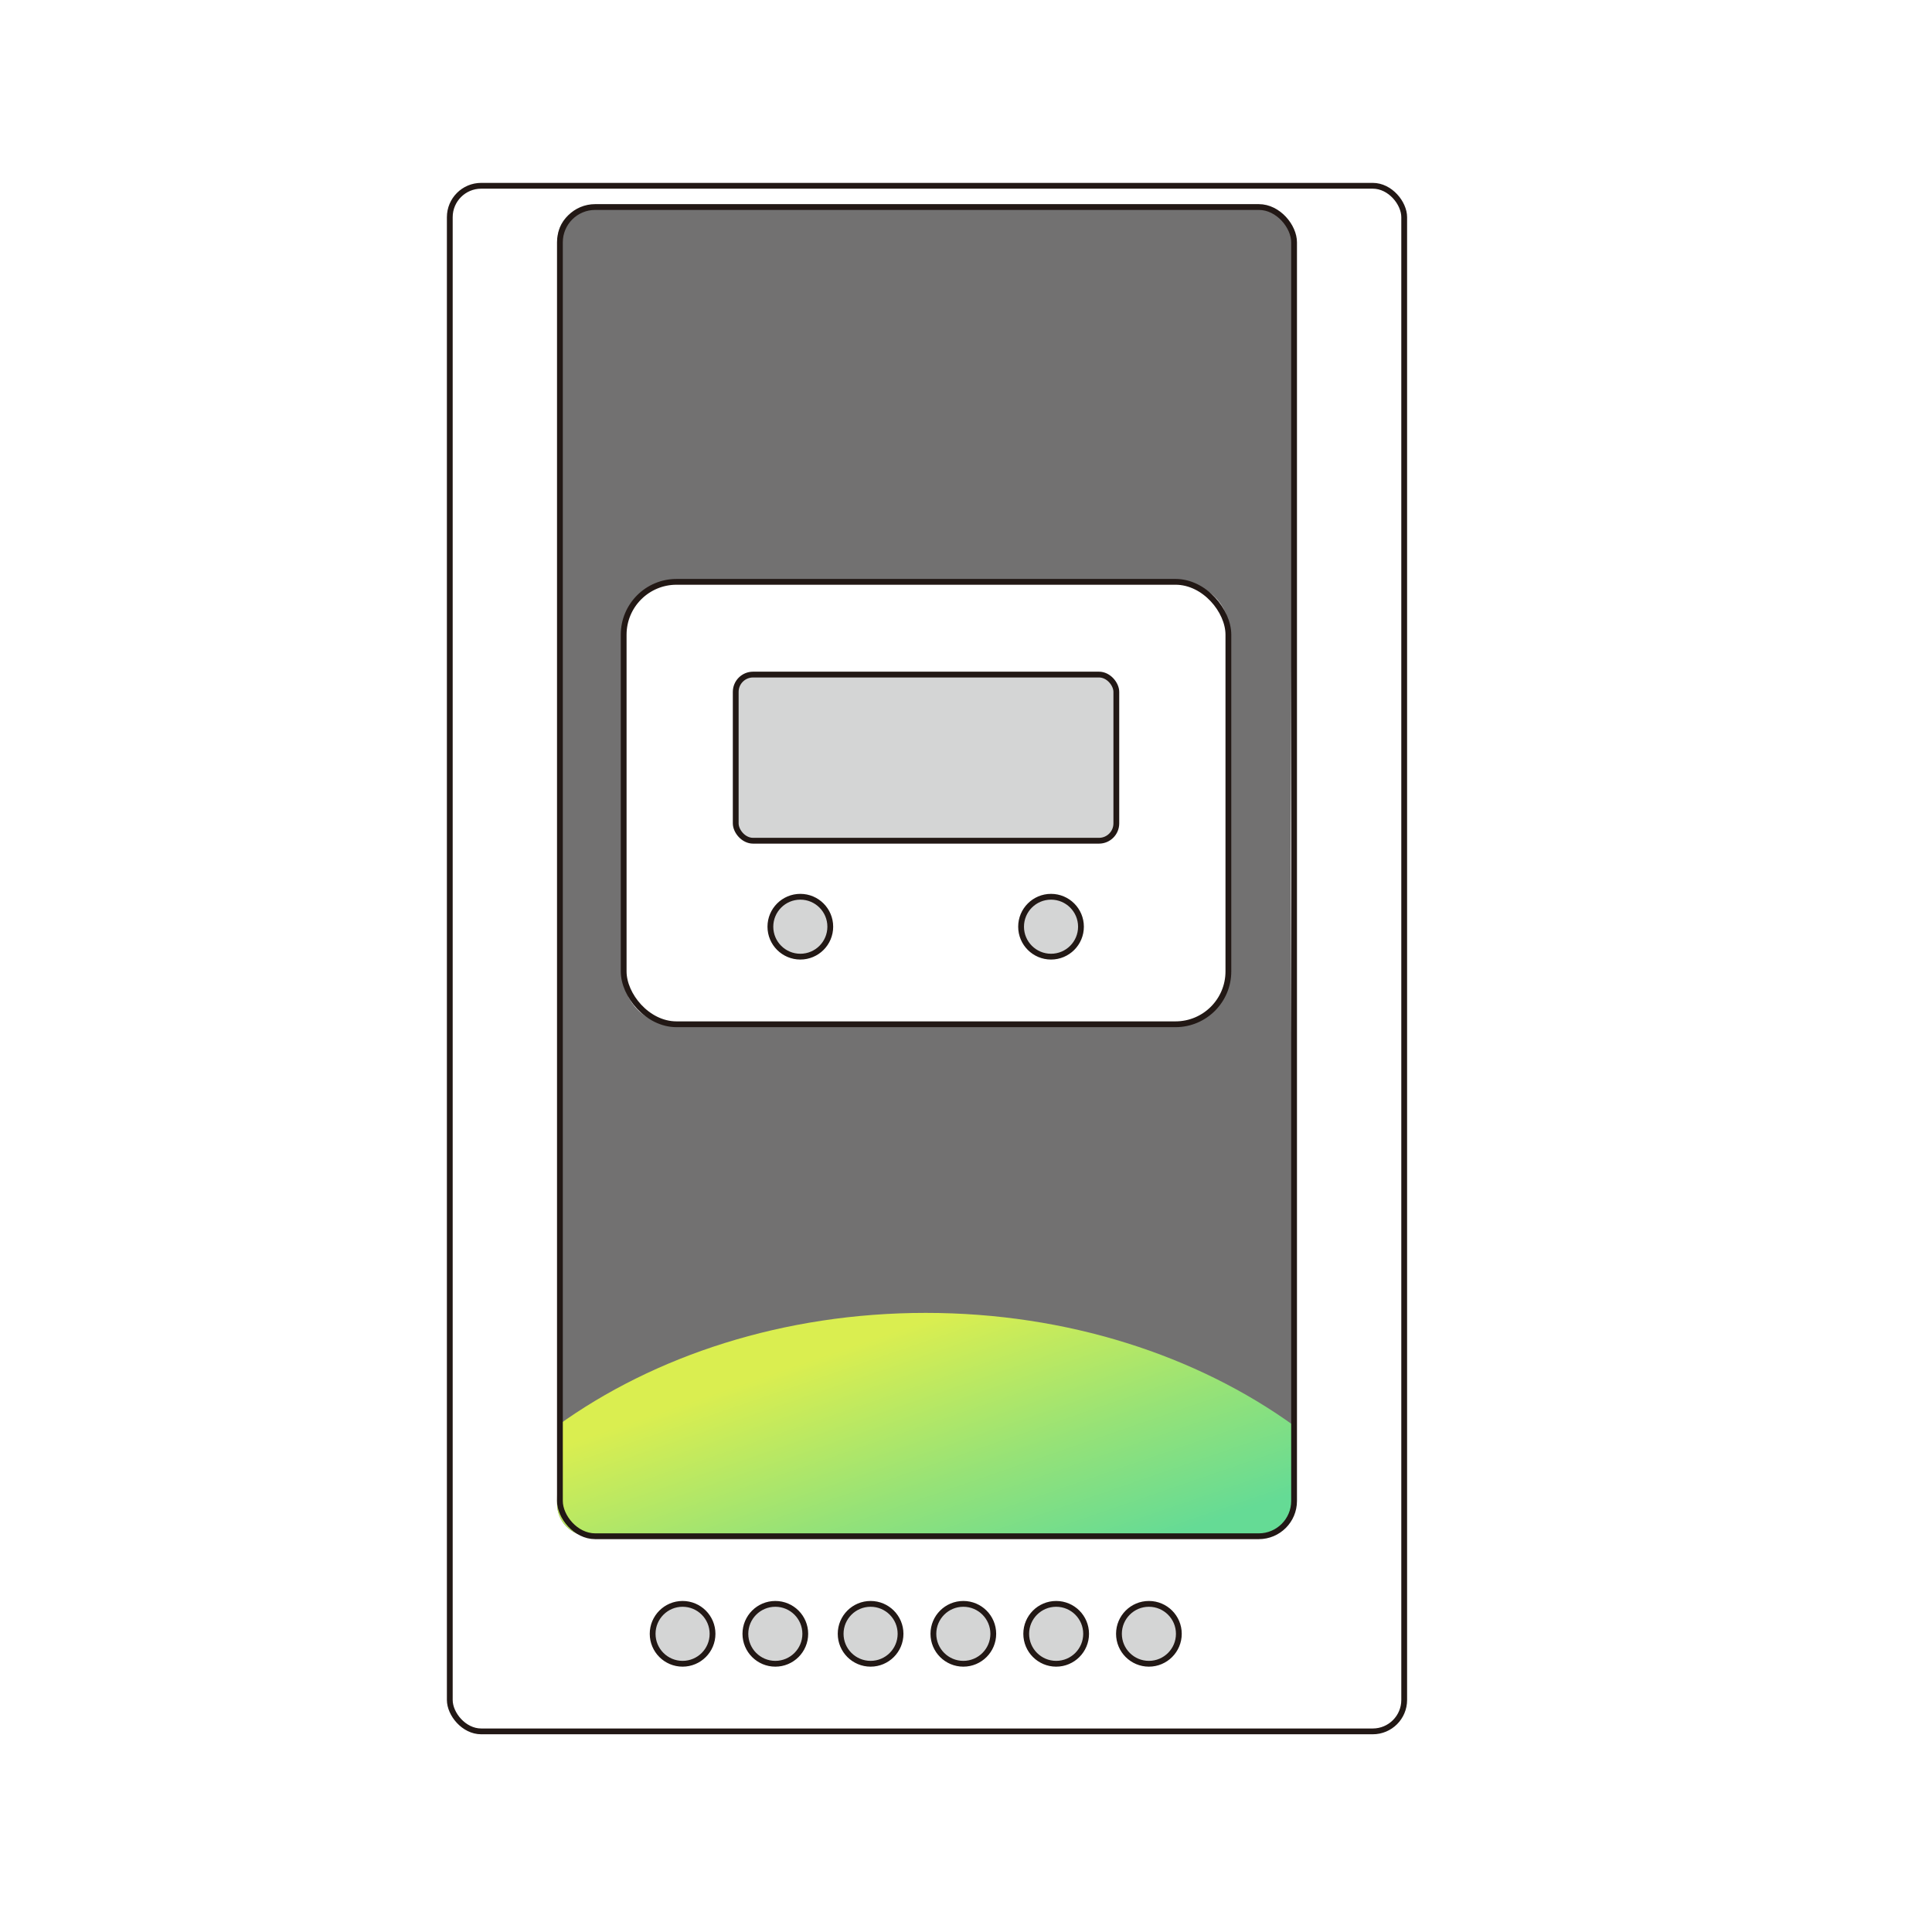 <?xml version="1.0" encoding="UTF-8"?>
<svg id="_图层_2" data-name="图层 2" xmlns="http://www.w3.org/2000/svg" xmlns:xlink="http://www.w3.org/1999/xlink" viewBox="0 0 1000 1000">
  <defs>
    <style>
      .cls-1, .cls-2 {
        fill: none;
      }

      .cls-1, .cls-3 {
        stroke: #221815;
        stroke-miterlimit: 10;
        stroke-width: 3px;
      }

      .cls-4 {
        clip-path: url(#clippath);
      }

      .cls-2, .cls-5, .cls-6, .cls-7 {
        stroke-width: 0px;
      }

      .cls-5 {
        fill: url(#_未命名的渐变_2);
      }

      .cls-3 {
        fill: #d4d5d5;
      }

      .cls-6 {
        fill: #727171;
      }

      .cls-7 {
        fill: #fff;
      }
    </style>
    <clipPath id="clippath">
      <path class="cls-2" d="m668.47,570.8c0-24.11-.13-48.22-.26-72.32-.14-24.1-.28-48.21-.19-72.31.21-59.93.56-119.87,1.05-179.79.34-40.96.53-81.92.57-122.88,0-2.04-.41-4.12-1.2-6.01-.79-1.9-1.96-3.64-3.41-5.08-1.45-1.44-3.2-2.6-5.09-3.37-1.89-.78-3.94-1.18-5.98-1.18h-349.63c-2.04,0-4.09.4-5.98,1.18-1.89.78-3.63,1.93-5.09,3.37-1.45,1.44-2.62,3.18-3.41,5.08-.79,1.9-1.2,3.97-1.2,6.01.04,40.96.23,81.92.57,122.88l1.05,179.79c.09,24.1-.04,48.2-.19,72.31-.13,24.1-.26,48.2-.26,72.32,0,69.11-.48,138.23-1.48,207.35-.03,2.17.36,4.38,1.18,6.43.8,2.04,2.02,3.92,3.56,5.48,1.53,1.56,3.38,2.81,5.41,3.65,2.03.84,4.23,1.27,6.4,1.27h348.53c2.17,0,4.37-.42,6.4-1.27,2.03-.83,3.88-2.09,5.41-3.65,1.53-1.55,2.75-3.43,3.56-5.47.81-2.05,1.21-4.26,1.18-6.44-.99-69.11-1.48-138.23-1.48-207.35Zm-32.2-243.67c-.36,59.22-.59,118.45-.68,177.67h.02c0,3.11-.59,6.27-1.74,9.18-.67,1.71-1.53,3.34-2.55,4.87-1.05,1.57-2.27,3.05-3.65,4.35-1.36,1.29-2.86,2.41-4.47,3.36-1.5.9-3.09,1.65-4.75,2.22-2.64.92-5.45,1.38-8.24,1.38h-262.16c-2.79,0-5.6-.46-8.24-1.38-1.66-.57-3.25-1.32-4.75-2.22-1.61-.95-3.11-2.07-4.47-3.36-1.38-1.3-2.6-2.78-3.65-4.35-1.02-1.53-1.88-3.16-2.55-4.87-1.14-2.91-1.74-6.07-1.74-9.18h.02c-.09-59.22-.32-118.45-.68-177.67h-.03c-.01-3.12.55-6.31,1.69-9.24.66-1.72,1.52-3.36,2.53-4.89,1.05-1.59,2.27-3.08,3.65-4.39,1.36-1.3,2.87-2.43,4.47-3.39,1.51-.91,3.11-1.67,4.77-2.24,2.65-.93,5.49-1.39,8.29-1.39h263.55c2.8,0,5.63.46,8.29,1.39,1.66.57,3.26,1.33,4.77,2.24,1.6.96,3.11,2.09,4.47,3.39,1.38,1.31,2.6,2.8,3.65,4.39,1.01,1.53,1.87,3.17,2.53,4.89,1.14,2.93,1.7,6.12,1.69,9.24h-.03Z"/>
    </clipPath>
    <linearGradient id="_未命名的渐变_2" data-name="未命名的渐变 2" x1="283.23" y1="2038.78" x2="221.21" y2="1858.65" gradientTransform="translate(224.88 -1188.08)" gradientUnits="userSpaceOnUse">
      <stop offset=".11" stop-color="#65db95"/>
      <stop offset=".45" stop-color="#96e277"/>
      <stop offset=".88" stop-color="#daee50"/>
    </linearGradient>
  </defs>
  <g id="_图层_1-2" data-name="图层 1">
    <rect class="cls-7" width="1000" height="1000"/>
    <g>
      <rect class="cls-1" x="232.81" y="96.16" width="494" height="800" rx="16.26" ry="16.26"/>
      <path class="cls-6" d="m668.47,570.8c0-24.11-.13-48.22-.26-72.32-.14-24.1-.28-48.21-.19-72.31.21-59.93.56-119.87,1.05-179.79.34-40.96.53-81.92.57-122.88,0-2.04-.41-4.12-1.2-6.01-.79-1.9-1.96-3.64-3.41-5.08-1.45-1.44-3.2-2.6-5.09-3.37-1.89-.78-3.94-1.18-5.98-1.18h-349.63c-2.04,0-4.09.4-5.98,1.18-1.89.78-3.63,1.93-5.09,3.37-1.45,1.44-2.62,3.18-3.41,5.08-.79,1.9-1.2,3.97-1.2,6.01.04,40.96.23,81.92.57,122.88l1.05,179.79c.09,24.1-.04,48.2-.19,72.31-.13,24.1-.26,48.2-.26,72.32,0,69.11-.48,138.23-1.48,207.35-.03,2.17.36,4.38,1.18,6.43.8,2.04,2.02,3.92,3.56,5.48,1.53,1.56,3.38,2.81,5.41,3.65,2.03.84,4.23,1.27,6.4,1.27h348.53c2.17,0,4.37-.42,6.4-1.27,2.03-.83,3.88-2.09,5.41-3.65,1.53-1.55,2.75-3.43,3.56-5.47.81-2.05,1.21-4.26,1.18-6.44-.99-69.11-1.48-138.23-1.48-207.35Zm-32.2-243.67c-.36,59.22-.59,118.45-.68,177.67h.02c0,3.11-.59,6.27-1.74,9.18-.67,1.71-1.53,3.34-2.55,4.87-1.05,1.57-2.27,3.05-3.65,4.35-1.36,1.29-2.86,2.41-4.47,3.36-1.5.9-3.09,1.65-4.75,2.22-2.64.92-5.45,1.38-8.24,1.38h-262.16c-2.79,0-5.6-.46-8.24-1.38-1.66-.57-3.25-1.32-4.75-2.22-1.61-.95-3.11-2.07-4.47-3.36-1.38-1.3-2.6-2.78-3.65-4.35-1.02-1.53-1.88-3.16-2.55-4.87-1.14-2.91-1.74-6.07-1.74-9.18h.02c-.09-59.22-.32-118.45-.68-177.67h-.03c-.01-3.12.55-6.31,1.69-9.24.66-1.72,1.52-3.36,2.53-4.89,1.05-1.59,2.27-3.08,3.65-4.39,1.36-1.3,2.87-2.43,4.47-3.39,1.51-.91,3.11-1.67,4.77-2.24,2.65-.93,5.49-1.39,8.29-1.39h263.55c2.8,0,5.63.46,8.29,1.39,1.66.57,3.26,1.33,4.77,2.24,1.6.96,3.11,2.09,4.47,3.39,1.38,1.31,2.6,2.8,3.65,4.39,1.01,1.53,1.87,3.17,2.53,4.89,1.14,2.93,1.7,6.12,1.69,9.24h-.03Z"/>
      <path class="cls-2" d="m525.51,626.72s-1.43-5.09-7.01-6.34h-219.66s-4.37.87-5.21,5.86l.09,162.38s-.71,5.1,4.69,6.35h220.53s4.92-.87,6.56-6.35v-161.91Z"/>
      <g class="cls-4">
        <path class="cls-5" d="m669.94,738.06c-50.29-36.34-117.27-58.51-190.81-58.51s-140.52,22.17-190.81,58.51v56.91h381.63v-56.91Z"/>
      </g>
      <rect class="cls-1" x="289.81" y="107.16" width="380" height="688" rx="18.26" ry="18.26"/>
      <rect class="cls-1" x="322.81" y="301.16" width="313" height="229" rx="27.36" ry="27.36"/>
      <rect class="cls-3" x="380.81" y="349.16" width="197" height="86" rx="8.97" ry="8.97"/>
      <circle class="cls-3" cx="353.31" cy="845.66" r="15.5"/>
      <circle class="cls-3" cx="401.31" cy="845.66" r="15.5"/>
      <circle class="cls-3" cx="414.25" cy="479.66" r="15.5"/>
      <circle class="cls-3" cx="544.01" cy="479.66" r="15.5"/>
      <circle class="cls-3" cx="450.62" cy="845.66" r="15.5"/>
      <circle class="cls-3" cx="498.62" cy="845.66" r="15.5"/>
      <circle class="cls-3" cx="546.67" cy="845.66" r="15.5"/>
      <circle class="cls-3" cx="594.67" cy="845.66" r="15.5"/>
    </g>
  </g>
</svg>